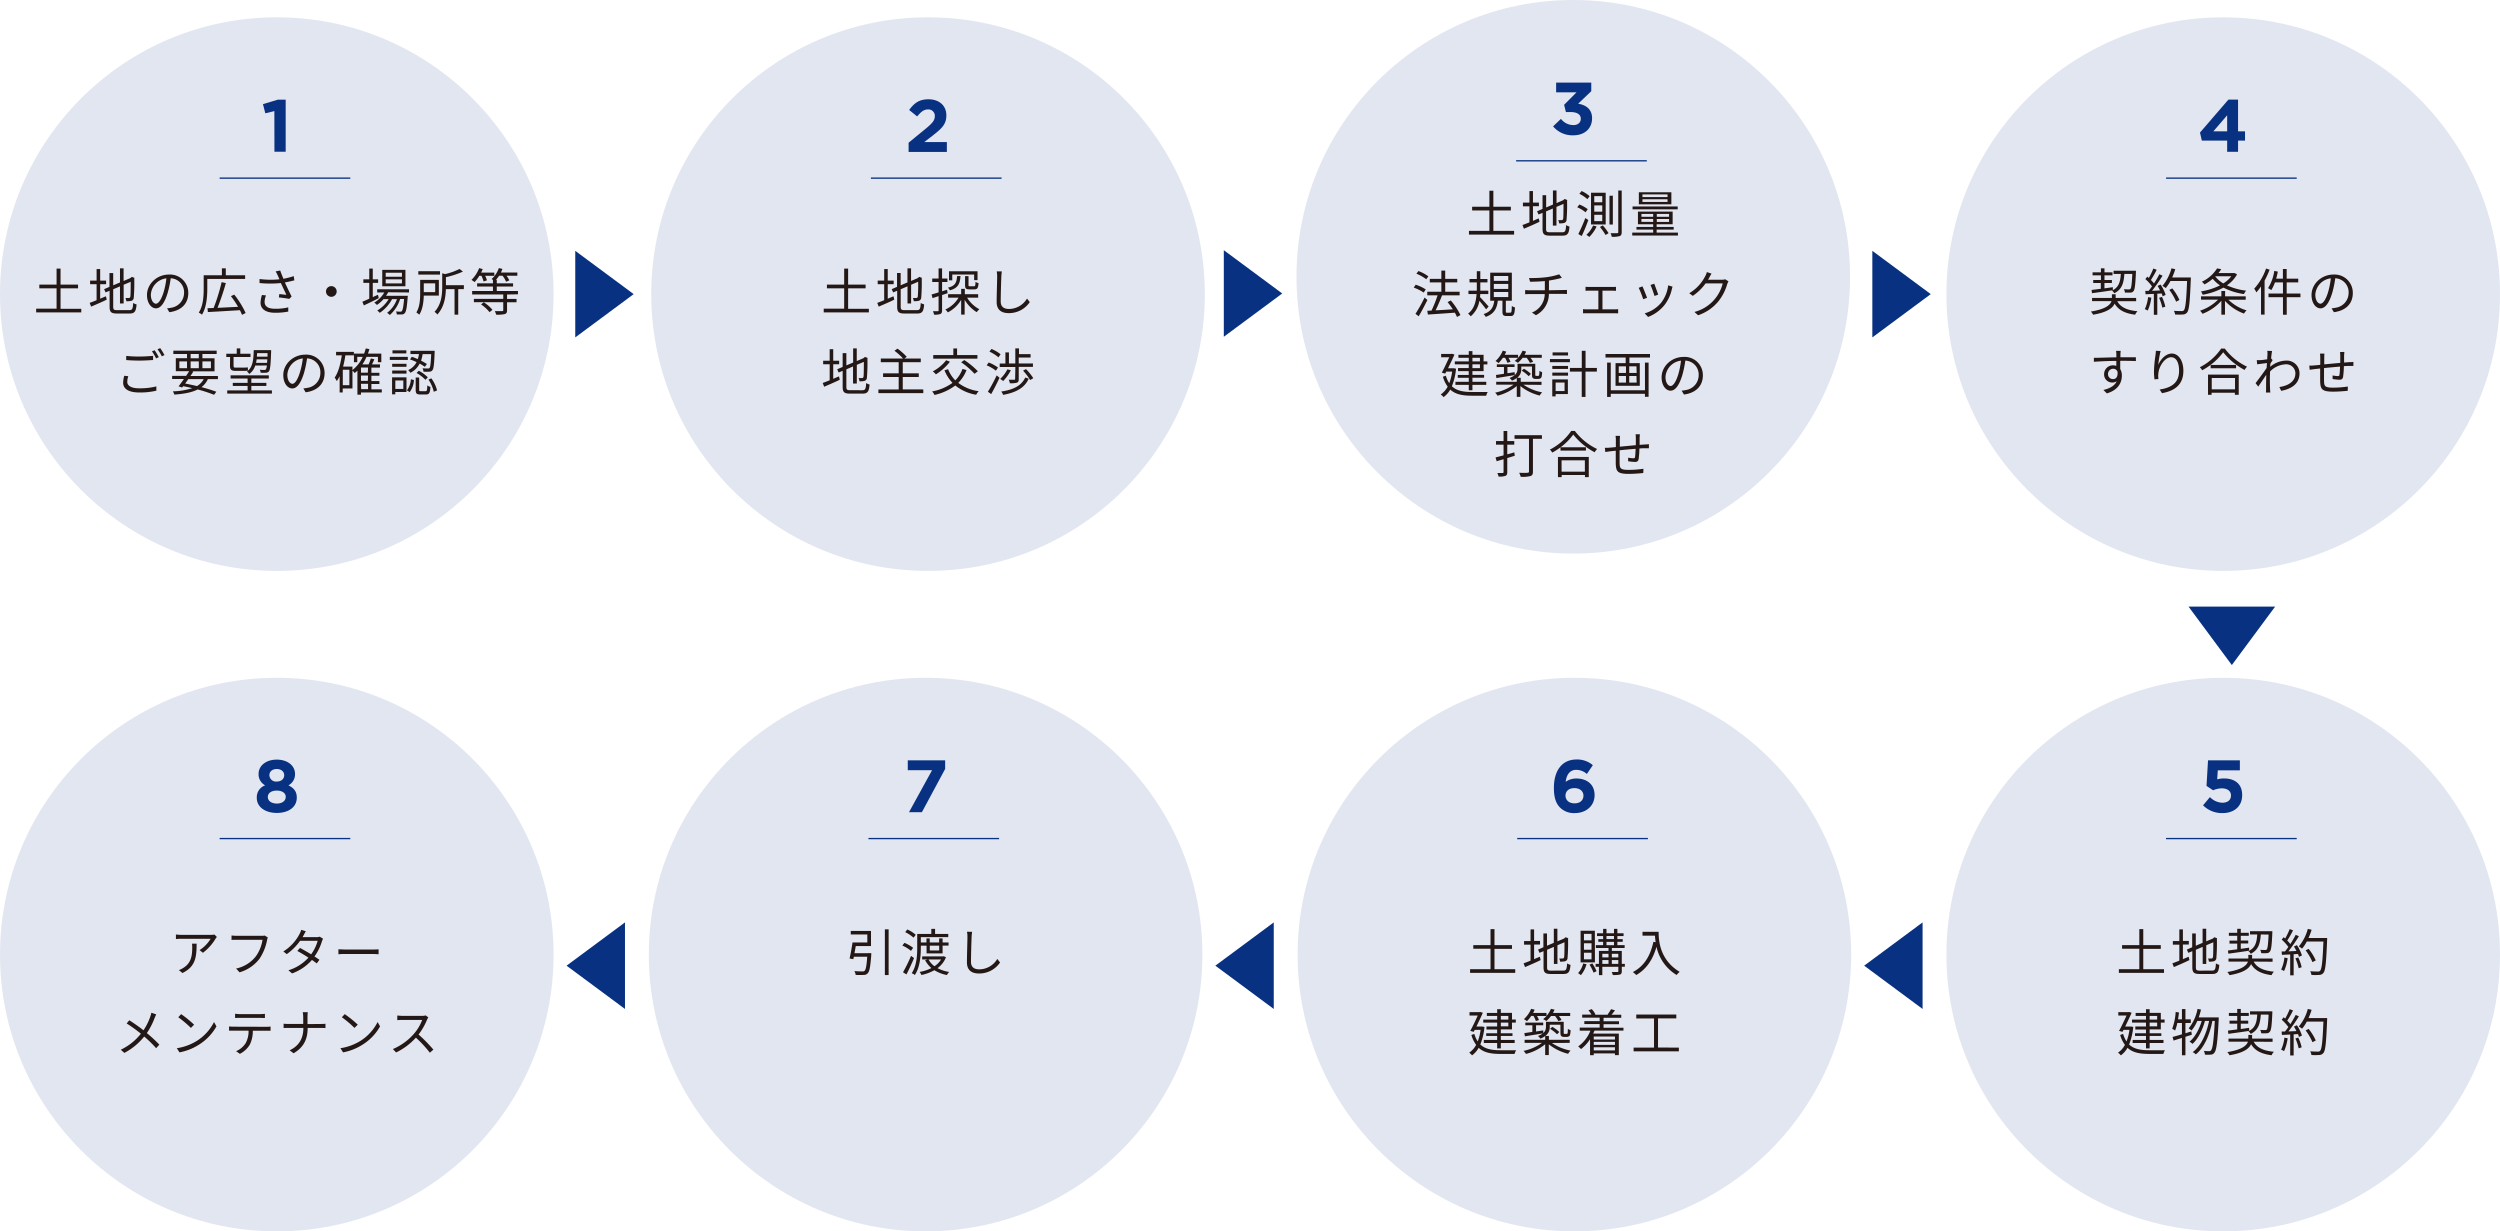 <svg xmlns="http://www.w3.org/2000/svg" width="936.36" height="461.2" viewBox="0 0 936.36 461.2">
  <defs>
    <style>
      .cls-1, .cls-3 {
        fill: #093181;
      }

      .cls-1 {
        opacity: 0.12;
      }

      .cls-2 {
        fill: #231815;
      }

      .cls-4 {
        fill: none;
        stroke: #093181;
        stroke-miterlimit: 10;
        stroke-width: 0.5px;
      }
    </style>
  </defs>
  <g id="レイヤー_2" data-name="レイヤー 2">
    <g id="レイヤー_1-2" data-name="レイヤー 1">
      <g>
        <circle class="cls-1" cx="103.67" cy="110.16" r="103.67"/>
        <g>
          <path class="cls-2" d="M30.44,115.65V117H13.54v-1.38h7.65V108H14.73V106.6h6.46v-6h1.49v6h6.55V108H22.68v7.66Z"/>
          <path class="cls-2" d="M37.52,111.88c.7-.3,1.42-.62,2.16-.91l.29,1.26c-2,1-4.16,1.88-5.84,2.62l-.55-1.41c.71-.24,1.62-.61,2.6-1v-6H33.75v-1.34h2.43v-4.32h1.34v4.32h2.22v1.34H37.52Zm10.94,4.28c1.1,0,1.29-.51,1.42-2.7a3.46,3.46,0,0,0,1.28.55c-.23,2.59-.67,3.42-2.66,3.42H43.84c-2.15,0-2.79-.51-2.79-2.54v-6l-1.5.63L39,108.31l2-.87v-5.17H42.4v4.6l2.54-1.08v-5.28h1.35v4.73l2.51-1.07.3-.26.27-.21,1,.38-.08.26a68.05,68.05,0,0,1-.19,7.11,1.27,1.27,0,0,1-1,1.25,8.21,8.21,0,0,1-1.78.13,4.24,4.24,0,0,0-.34-1.21c.45,0,1.06,0,1.27,0s.47-.08.57-.5.13-2.56.13-5.58l-2.64,1.12v7H44.94v-6.4l-2.54,1.08v6.58c0,1,.24,1.25,1.48,1.25Z"/>
          <path class="cls-2" d="M62.56,115.48a12.69,12.69,0,0,0,1.61-.23,5.64,5.64,0,0,0,4.77-5.57,5.21,5.21,0,0,0-5-5.45,37.43,37.43,0,0,1-1.12,5.41c-1.16,3.86-2.66,5.85-4.4,5.85s-3.37-1.93-3.37-5c0-4.08,3.65-7.66,8.25-7.66a6.84,6.84,0,0,1,7.22,6.92c0,4-2.61,6.59-7.09,7.18Zm-1.24-6.16a30,30,0,0,0,1-5.07,6.56,6.56,0,0,0-5.82,6.08c0,2.37,1.11,3.42,1.92,3.42S60.35,112.49,61.32,109.32Z"/>
          <path class="cls-2" d="M77.64,104.48v3.66c0,2.85-.28,7-2,9.73a4.44,4.44,0,0,0-1.2-.78c1.7-2.6,1.85-6.31,1.85-9v-5h6.82v-2.59h1.46v2.59h7.24v1.37Zm13,13.45a17.45,17.45,0,0,0-.78-1.75c-4.37.28-8.91.53-12,.7l-.15-1.44,2.3-.08a70.25,70.25,0,0,0,3-9.69l1.58.36a93.15,93.15,0,0,1-3.12,9.27l7.7-.38a35,35,0,0,0-2.68-4l1.25-.57A33.19,33.19,0,0,1,92,117.24Z"/>
          <path class="cls-2" d="M110.25,105c-1.16.3-2.4.59-3.56.78.69,1.5,1.71,3.68,2.53,5.26l-.87.91c-.82-.17-2.68-.43-3.9-.55l.15-1.23c.73,0,2,.21,2.66.26-.53-1.16-1.48-3.11-2.05-4.42a40.16,40.16,0,0,1-8,0l0-1.51a31.91,31.91,0,0,0,7.46.11l-.62-1.39a17.29,17.29,0,0,0-.8-1.57l1.69-.33c.46,1.26.8,2.09,1.21,3.1a28.22,28.22,0,0,0,3.86-1Zm-10.62,5.64A7.36,7.36,0,0,0,99.1,113c0,1.65,1.12,2.64,3.93,2.64a19.57,19.57,0,0,0,4.94-.52l0,1.58a24.31,24.31,0,0,1-4.94.44c-3.5,0-5.44-1.41-5.44-3.76a10.66,10.66,0,0,1,.52-2.89Z"/>
          <path class="cls-2" d="M124.1,107.17a2,2,0,1,1-2,2A2,2,0,0,1,124.1,107.17Z"/>
          <path class="cls-2" d="M141.86,111.66c-1.92,1-4,2-5.58,2.73l-.55-1.38c.72-.31,1.61-.69,2.58-1.13v-5.94h-2.22v-1.33h2.22v-4h1.31v4h2v1.33h-2v5.34l1.94-.88Zm3.54-2.19a12.82,12.82,0,0,1-.82,1.33h8.17a5.16,5.16,0,0,1-.06.57c-.28,3.92-.59,5.4-1.12,5.95a1.53,1.53,0,0,1-1.06.47c-.42,0-1.12,0-1.89,0a2.42,2.42,0,0,0-.32-1.14c.71.06,1.33.08,1.62.08s.43,0,.57-.21c.32-.34.61-1.54.85-4.52h-1.48a13.22,13.22,0,0,1-3.88,6,4.06,4.06,0,0,0-1-.82,11.2,11.2,0,0,0,3.7-5.13h-1.84a14.32,14.32,0,0,1-4.62,5.13,3.54,3.54,0,0,0-.93-.87,12.63,12.63,0,0,0,4.28-4.26h-1.92a13.4,13.4,0,0,1-2.47,2.17,5.92,5.92,0,0,0-1-.88,10.7,10.7,0,0,0,3.76-3.8h-2.66v-1.19H153.2v1.19Zm6.45-2.26h-8.68v-6.13h8.68Zm-1.31-5.07h-6.08v1.5h6.08Zm0,2.49h-6.08v1.52h6.08Z"/>
          <path class="cls-2" d="M158.72,110.71c-.06,2.3-.38,5.18-1.7,7.16a6.69,6.69,0,0,0-1.08-.86c1.29-2.05,1.43-4.94,1.43-7.08v-5.11h7v5.89Zm6.09-7.87h-8.13v-1.27h8.13Zm-6.09,3.27v3.31H163v-3.31Zm15,2.18h-2.09v9.56h-1.38v-9.56H167c-.08,3-.65,6.79-3.21,9.52a3.55,3.55,0,0,0-1.05-1c2.63-2.79,2.89-6.57,2.89-9.44v-5l1.12.28a24,24,0,0,0,5.38-1.92l1.25,1a33.65,33.65,0,0,1-6.36,2.09v3h6.74Z"/>
          <path class="cls-2" d="M179.52,103.3a12.17,12.17,0,0,1-1.78,2.35,10.32,10.32,0,0,0-1.16-.81,12.33,12.33,0,0,0,2.88-4.41l1.33.34a11.22,11.22,0,0,1-.59,1.33h4.94v1.2h-3.43a7.74,7.74,0,0,1,.66,1.69l-1.23.45a13.47,13.47,0,0,0-.82-2.14Zm10.39,7v1.67h3.56v1.24h-3.56v3c0,.83-.19,1.19-.83,1.42a12.26,12.26,0,0,1-3.25.23,5.38,5.38,0,0,0-.51-1.33c1.29,0,2.41,0,2.75,0s.42-.08.42-.34v-3h-11v-1.24h11v-1.67H176.84V109h7.79v-1.69H178.7v-1.2h5.93v-1.27c-.19-.14-.4-.25-.51-.33a9.73,9.73,0,0,0,2.72-4.1l1.34.3a11,11,0,0,1-.57,1.37h6.16v1.2h-4.05a9.75,9.75,0,0,1,1.05,1.73l-1.22.53a8.66,8.66,0,0,0-1.33-2.26h-1.29a10.76,10.76,0,0,1-1.18,1.52h.31v1.31h6.11v1.2h-6.11V109H194v1.23Zm-8.72,2.93a13.31,13.31,0,0,1,3.25,2.81l-1.08.89a14.09,14.09,0,0,0-3.19-2.91Z"/>
          <path class="cls-2" d="M48.05,140.9a7.09,7.09,0,0,0-.38,2.12c0,1.43,1.44,2.42,4.45,2.42a24.8,24.8,0,0,0,6.44-.72l0,1.61a26.51,26.51,0,0,1-6.43.67c-3.81,0-6-1.28-6-3.63a10.46,10.46,0,0,1,.4-2.62Zm-.78-7.6a42.43,42.43,0,0,0,5,.24c1.8,0,3.72-.13,5.07-.26v1.56c-1.27.09-3.32.22-5.07.22s-3.48-.07-5-.2Zm12.2.47-1,.48a18.86,18.86,0,0,0-1.56-2.66l1-.42A25.55,25.55,0,0,1,59.47,133.77Zm2.14-.78-1,.46A17.36,17.36,0,0,0,59,130.83l1-.44A26.2,26.2,0,0,1,61.61,133Z"/>
          <path class="cls-2" d="M77.86,142a7.9,7.9,0,0,1-2.39,3c2.16.57,4.1,1.18,5.56,1.73l-.85,1.14a51.48,51.48,0,0,0-6.14-2c-2.13,1.09-5,1.66-8.76,1.92a3.94,3.94,0,0,0-.55-1.21,26.59,26.59,0,0,0,7.3-1.2c-1.1-.27-2.26-.51-3.42-.74l-.4.51-1.33-.46c.59-.74,1.29-1.72,2-2.73H64.47v-1.18h5.24c.4-.61.8-1.2,1.14-1.75h-5v-4.88h4.2V132.6H64.92v-1.26H81.15v1.26H75.81v1.59h4.54v4.88H71.88l.51.14c-.32.51-.68,1.06-1.06,1.61H81.62V142Zm-10.68-4.09h2.87v-2.56H67.18ZM70.53,142c-.4.57-.8,1.14-1.18,1.65,1.5.29,3,.61,4.43.95A6.76,6.76,0,0,0,76.3,142Zm.87-7.81h3.06V132.6H71.4Zm3.06,3.72v-2.56H71.4v2.56Zm1.35-2.56v2.56H79v-2.56Z"/>
          <path class="cls-2" d="M86.18,133.72H84.76V132.5h3.91v-2H90v2h3.82v1.22H87.48v3.19c0,.57.13.78.64.78h3.23a8.26,8.26,0,0,0,1.45-.12c0,.36.09.91.13,1.22a7.12,7.12,0,0,1-1.56.11H88.14c-1.56,0-2-.53-2-2Zm15.66,12.5v1.19H85.1v-1.19h7.64v-1.66H87.19V143.4h5.55v-1.63H86.37v-1.2h14.31v1.2H94.14v1.63h5.63v1.16H94.14v1.66Zm-6.25-9.31a6.1,6.1,0,0,1-2.24,3.17,3.11,3.11,0,0,0-.84-.93c2.15-1.54,2.43-4.29,2.53-8h6.51s0,.4,0,.59c-.17,5-.36,6.76-.83,7.35a1.38,1.38,0,0,1-1.1.51,16,16,0,0,1-2,0,3,3,0,0,0-.32-1.12,16.14,16.14,0,0,0,1.71.08.55.55,0,0,0,.57-.23,3.12,3.12,0,0,0,.36-1.44Zm4.44-1c0-.38.06-.83.1-1.33h-4a13.14,13.14,0,0,1-.23,1.33Zm-3.74-3.65c0,.46-.06.9-.09,1.33h4l0-1.33Z"/>
          <path class="cls-2" d="M113.62,145.48a12.69,12.69,0,0,0,1.61-.23,5.64,5.64,0,0,0,4.77-5.57,5.21,5.21,0,0,0-5-5.45,40.33,40.33,0,0,1-1.12,5.41c-1.16,3.86-2.66,5.85-4.41,5.85s-3.37-1.93-3.37-5c0-4.08,3.65-7.66,8.25-7.66a6.83,6.83,0,0,1,7.22,6.92c0,3.95-2.6,6.59-7.09,7.18Zm-1.24-6.16a30,30,0,0,0,1.05-5.07,6.55,6.55,0,0,0-5.81,6.08c0,2.37,1.1,3.42,1.91,3.42S111.42,142.49,112.38,139.32Z"/>
          <path class="cls-2" d="M143,147H135.2v.82h-1.33v-9c-.32.32-.66.6-1,.89a7.78,7.78,0,0,0-.86-.89v6.68h-3.65V147h-1.15V140.9a13.06,13.06,0,0,1-1.07,1.84,8.94,8.94,0,0,0-.79-1.31c1.38-2,2.18-5.05,2.67-8.34h-2.14V131.8h6.66v1.29h-3.19a35.79,35.79,0,0,1-.85,4.22H132v1.29a13.1,13.1,0,0,0,3.86-4.94h-2.05v2h-1.24v-3.23h3.8a15.55,15.55,0,0,0,.63-1.93l1.35.26c-.17.57-.34,1.14-.53,1.67h5v3.23h-1.27v-2h-4.28a17,17,0,0,1-1.54,2.83h2.32a23,23,0,0,0,.86-2.24l1.32.32c-.3.65-.62,1.33-.91,1.92h3v1.2H139.1v1.93h3v1.11h-3v2h3v1.1h-3v2H143Zm-12.15-8.51h-2.46v5.78h2.46Zm7-.83H135.2v1.93h2.57Zm0,3H135.2v2h2.57Zm-2.57,5.09h2.57v-2H135.2Z"/>
          <path class="cls-2" d="M152.76,134.82H146v-1.16h6.73Zm-.51,12h-4.2v.87h-1.2v-6.36h5.4Zm0-9.43h-5.36v-1.12h5.36Zm-5.36,1.39h5.36v1.14h-5.36Zm5.3-6.42H147v-1.14h5.2Zm-4.12,10.13v3.19h3v-3.19Zm4.33,3.72a7.67,7.67,0,0,0,1.5-4.16l1.14.28a8.08,8.08,0,0,1-1.61,4.54Zm6.72-8.82a19.09,19.09,0,0,0-1.95-1.21,7.53,7.53,0,0,1-3.46,3.44,4.33,4.33,0,0,0-.84-1,6.47,6.47,0,0,0,3.16-3,24.63,24.63,0,0,0-2.47-1l.7-1c.7.23,1.46.56,2.22.88a12.21,12.21,0,0,0,.44-1.88h-3.19v-1.22h9.06s0,.42,0,.59c-.17,4.47-.36,6.12-.83,6.67a1.36,1.36,0,0,1-1.12.55,16.9,16.9,0,0,1-2.23,0,3,3,0,0,0-.36-1.27c.86.07,1.65.07,2,.07s.49,0,.61-.19c.32-.34.49-1.67.64-5.18h-3.21a14.82,14.82,0,0,1-.59,2.45,20.72,20.72,0,0,1,2.19,1.25Zm.27,9.12c.49,0,.59-.26.65-2.16a3.61,3.61,0,0,0,1.17.55c-.13,2.28-.47,2.85-1.67,2.85h-2.11c-1.4,0-1.74-.38-1.74-1.79v-4.56H157v4.56c0,.48.07.55.62.55Zm-2.54-7.65a13.44,13.44,0,0,1,3.38,2.47l-.88.93a14.86,14.86,0,0,0-3.32-2.57Zm4.71,2.85a12.93,12.93,0,0,1,2.14,4.52l-1.23.51a14,14,0,0,0-2-4.58Z"/>
        </g>
        <g>
          <path class="cls-3" d="M102.76,41.61l-3.39.83L98.49,39l5.57-1.67H107V56.84h-4.21Z"/>
          <line class="cls-4" x1="82.26" y1="66.72" x2="131.2" y2="66.72"/>
        </g>
      </g>
      <g>
        <circle class="cls-1" cx="103.67" cy="357.53" r="103.67"/>
        <g>
          <path class="cls-2" d="M81.22,350.93c-.13.19-.38.48-.51.69A18.26,18.26,0,0,1,76,356.86l-1.25-1a12.92,12.92,0,0,0,4.14-4.25H68.06a20.35,20.35,0,0,0-2.17.11V350a19.11,19.11,0,0,0,2.17.15H79a8.94,8.94,0,0,0,1.33-.11Zm-7.58,2.51c0,5.15-.45,8.62-5.3,11L67,363.34a7.59,7.59,0,0,0,1.69-.84C71.59,360.7,72,358,72,354.81a10.8,10.8,0,0,0-.08-1.37Z"/>
          <path class="cls-2" d="M100.32,351.14a3.94,3.94,0,0,0-.29.95,18.91,18.91,0,0,1-2.83,7,14.54,14.54,0,0,1-7.48,5.09l-1.29-1.42a12.66,12.66,0,0,0,7.4-4.58A14.13,14.13,0,0,0,98.32,352h-9.7c-.76,0-1.41,0-1.9.05v-1.67a18.24,18.24,0,0,0,1.9.12h9.53a3.71,3.71,0,0,0,1-.1Z"/>
          <path class="cls-2" d="M121,351.6a7.8,7.8,0,0,0-.43,1,19.47,19.47,0,0,1-2.78,5.64c.72.46,1.37.9,1.85,1.24l-1,1.37c-.46-.36-1.08-.82-1.8-1.31a18.12,18.12,0,0,1-7.45,5.05l-1.37-1.18a16.56,16.56,0,0,0,7.5-4.73c-1.5-1-3.09-1.92-4.16-2.51l1-1.12c1.1.57,2.7,1.49,4.18,2.38a15.89,15.89,0,0,0,2.45-5.07H112.4a20.38,20.38,0,0,1-5,5l-1.27-1a16.9,16.9,0,0,0,6.09-6.59,7.75,7.75,0,0,0,.61-1.52l1.71.55c-.3.5-.64,1.14-.83,1.5s-.25.46-.4.71h5.18a3.45,3.45,0,0,0,1.26-.19Z"/>
          <path class="cls-2" d="M126.75,355.55c.57,0,1.58.09,2.64.09H139.8c.95,0,1.63-.05,2-.09v1.86c-.38,0-1.18-.1-2-.1H129.39c-1,0-2,0-2.64.1Z"/>
          <path class="cls-2" d="M58.52,379.94c-.19.37-.48,1-.63,1.39A26.05,26.05,0,0,1,55,386.94a50.65,50.65,0,0,1,4.68,4.33l-1.2,1.33A41.2,41.2,0,0,0,54,388.23a23.39,23.39,0,0,1-7.42,6.13l-1.35-1.19a21.18,21.18,0,0,0,7.54-6,51.92,51.92,0,0,0-5.34-3.84l1-1.19c1.61,1,3.82,2.58,5.32,3.74a21.91,21.91,0,0,0,2.56-5.17,9.32,9.32,0,0,0,.38-1.4Z"/>
          <path class="cls-2" d="M73.81,389.8a17.82,17.82,0,0,0,6.35-7l.91,1.62a18.9,18.9,0,0,1-6.38,6.74,20.47,20.47,0,0,1-7.47,3l-1-1.56A19.67,19.67,0,0,0,73.81,389.8Zm-1.12-6L71.5,385a39.73,39.73,0,0,0-4.73-4l1.08-1.16A41.21,41.21,0,0,1,72.69,383.78Z"/>
          <path class="cls-2" d="M99.86,384.58a9.6,9.6,0,0,0,1.48-.1v1.58c-.41,0-1,0-1.48,0H94.69a11.44,11.44,0,0,1-1.12,5.19,9.09,9.09,0,0,1-3.74,3.46l-1.4-1A7.87,7.87,0,0,0,92,390.73a9.27,9.27,0,0,0,1.1-4.71H87.44c-.59,0-1.14,0-1.65,0v-1.58a14.07,14.07,0,0,0,1.65.1Zm-10.09-3.34c-.62,0-1.25,0-1.72.05v-1.57c.53,0,1.1.11,1.71.11h7.69a15.29,15.29,0,0,0,1.77-.11v1.57c-.55,0-1.22-.05-1.77-.05Z"/>
          <path class="cls-2" d="M120.25,383.52a15.91,15.91,0,0,0,1.65-.08v1.61c-.3,0-1.08-.05-1.67-.05h-5c0,4.18-1.43,7.25-5.27,9.5l-1.48-1.11c3.57-1.69,5.13-4.48,5.15-8.39H108c-.72,0-1.4,0-1.78.05v-1.63a17.48,17.48,0,0,0,1.75.1h5.6V381a11.09,11.09,0,0,0-.17-1.88h1.88a17,17,0,0,0-.11,1.9v2.55Z"/>
          <path class="cls-2" d="M135.09,389.8a17.79,17.79,0,0,0,6.34-7l.92,1.62a18.93,18.93,0,0,1-6.39,6.74,20.41,20.41,0,0,1-7.46,3l-1-1.56A19.73,19.73,0,0,0,135.09,389.8Zm-1.12-6-1.2,1.2a39,39,0,0,0-4.73-4l1.08-1.16A41.33,41.33,0,0,1,134,383.78Z"/>
          <path class="cls-2" d="M160.43,381.06a5.73,5.73,0,0,0-.47.84,24.24,24.24,0,0,1-3.19,5.57,55.77,55.77,0,0,1,5.55,5.66L161,394.29a43.17,43.17,0,0,0-5.23-5.64,24.08,24.08,0,0,1-7.41,5.54l-1.21-1.27a21.8,21.8,0,0,0,7.82-5.64,17.06,17.06,0,0,0,3.16-5.28h-7.41c-.67,0-1.71.07-1.92.09v-1.73c.27,0,1.35.13,1.92.13H158a4.94,4.94,0,0,0,1.43-.17Z"/>
        </g>
        <g>
          <path class="cls-3" d="M96.18,298.88v-.06a4.71,4.71,0,0,1,3.14-4.68,4.63,4.63,0,0,1-2.47-4.25v-.05c0-3,2.72-5.33,6.82-5.33s6.83,2.33,6.83,5.33v.05a4.63,4.63,0,0,1-2.47,4.25c2,1,3.13,2.27,3.13,4.57v.06c0,3.61-3.19,5.71-7.49,5.71S96.18,302.27,96.18,298.88Zm10.85-.33v-.06c0-1.5-1.42-2.38-3.36-2.38s-3.35.88-3.35,2.38v.06c0,1.33,1.24,2.41,3.35,2.41S107,299.91,107,298.55Zm-.58-8.19v-.05c0-1.19-1-2.28-2.78-2.28s-2.77,1.06-2.77,2.25v.06a2.47,2.47,0,0,0,2.77,2.38C105.36,292.72,106.45,291.72,106.45,290.36Z"/>
          <line class="cls-4" x1="82.26" y1="314.08" x2="131.2" y2="314.08"/>
        </g>
      </g>
      <g>
        <circle class="cls-1" cx="346.68" cy="357.53" r="103.67"/>
        <g>
          <path class="cls-2" d="M326.33,357s0,.46,0,.65c-.34,4.48-.66,6.25-1.35,6.89a1.83,1.83,0,0,1-1.5.61,26.24,26.24,0,0,1-3,0,3.19,3.19,0,0,0-.5-1.44c1.26.11,2.51.13,3,.13a1.09,1.09,0,0,0,.83-.21c.46-.4.78-1.86,1-5.28h-5c-.07.32-.15.63-.21.91L318.2,359c.38-1.58.83-4.09,1.1-6h5.55v-3h-6.2v-1.33h7.58v5.66h-5.71c-.16.9-.31,1.83-.48,2.68Zm6.5-8.93v17.14h-1.41V348.08Z"/>
          <path class="cls-2" d="M341.21,356.14a13.76,13.76,0,0,0-3.25-2l.8-1A13.85,13.85,0,0,1,342,355Zm1.14,2.69c-.82,2-1.92,4.36-2.85,6.14l-1.28-.83a54.07,54.07,0,0,0,3-6.12Zm-.19-7.63a13.19,13.19,0,0,0-3.12-2.07l.78-1a12,12,0,0,1,3.17,2Zm2.73,3.68c0,3-.28,7.37-2.24,10.3a4.72,4.72,0,0,0-1.18-.68c1.9-2.8,2.07-6.77,2.07-9.62v-5.09h5.28v-1.9h1.41v1.9h4.94V351H344.89v2H347v-1.52h1.23V353h3.52v-1.52h1.29V353h2.24v1.16h-2.24v2.93h-6V354.2h-2.13Zm9.42,3.65a9.31,9.31,0,0,1-3.17,4.09,14.21,14.21,0,0,0,4.37,1.42,4.88,4.88,0,0,0-.85,1.16,13.88,13.88,0,0,1-4.7-1.81,17.23,17.23,0,0,1-4.84,1.79,4.63,4.63,0,0,0-.69-1.14,16,16,0,0,0,4.43-1.46,9.64,9.64,0,0,1-2.35-2.95l.89-.26h-2v-1.16h7.82l.25-.06Zm-6.53.84a7.39,7.39,0,0,0,2.22,2.52,7.81,7.81,0,0,0,2.47-2.52Zm.47-5.17V356h3.52v-1.8Z"/>
          <path class="cls-2" d="M364.1,349c-.09.61-.15,1.27-.19,1.88-.08,2.13-.23,6.58-.23,9.39,0,2.07,1.33,2.79,3.08,2.79a7.86,7.86,0,0,0,6.76-3.89l1.05,1.31a9.41,9.41,0,0,1-7.85,4.14c-2.7,0-4.56-1.14-4.56-4.2,0-2.79.19-7.54.19-9.54a9.26,9.26,0,0,0-.17-1.9Z"/>
        </g>
        <g>
          <path class="cls-3" d="M349.1,288.48H340v-3.69h14V288l-8.71,16.2h-4.83Z"/>
          <line class="cls-4" x1="325.27" y1="314.08" x2="374.21" y2="314.08"/>
        </g>
      </g>
      <g>
        <circle class="cls-1" cx="589.68" cy="357.53" r="103.67"/>
        <g>
          <path class="cls-2" d="M567.52,363v1.39H550.61V363h7.66v-7.65h-6.46V354h6.46v-6h1.48v6h6.55v1.39h-6.55V363Z"/>
          <path class="cls-2" d="M574.59,359.25c.7-.3,1.42-.62,2.16-.91l.29,1.25c-2,1-4.16,1.89-5.84,2.63l-.55-1.41c.71-.25,1.62-.61,2.61-1v-6h-2.43v-1.35h2.43V348.1h1.33v4.31h2.22v1.35h-2.22Zm10.94,4.28c1.1,0,1.29-.52,1.42-2.7a3.71,3.71,0,0,0,1.28.55c-.23,2.58-.67,3.42-2.66,3.42h-4.66c-2.14,0-2.79-.51-2.79-2.55v-6l-1.5.63-.55-1.22,2-.87v-5.17h1.35v4.6l2.55-1.09v-5.28h1.34v4.73l2.51-1.06.31-.27.26-.21,1,.38-.08.27a68.31,68.31,0,0,1-.19,7.11,1.28,1.28,0,0,1-1,1.25,8.35,8.35,0,0,1-1.79.13A4.15,4.15,0,0,0,584,359c.45,0,1.06,0,1.27,0s.48-.08.57-.5.13-2.56.13-5.58l-2.64,1.12v7H582v-6.4l-2.55,1.08v6.57c0,1,.25,1.26,1.48,1.26Z"/>
          <path class="cls-2" d="M594.23,361.15a11.22,11.22,0,0,1-2.11,4.09,9,9,0,0,0-1.06-.76,8.39,8.39,0,0,0,1.9-3.61Zm3.14-.68H592V348.6h5.34Zm-1.27-10.7h-2.84v2.42h2.84Zm0,3.52h-2.84v2.43h2.84Zm0,3.55h-2.84v2.47h2.84Zm.3,4a17,17,0,0,1,1.58,2.92l-1.13.54a16.15,16.15,0,0,0-1.51-3Zm12.18,1.25h-1.15v1.65c0,.69-.15,1.05-.62,1.26a9.85,9.85,0,0,1-2.76.19,4.28,4.28,0,0,0-.39-1.14c1,0,1.9,0,2.16,0s.32-.08.32-.33V362.1h-6v3.14h-1.27V362.1h-1.24V361h1.24v-4.83h3.59v-1.1h-4.75V354h2.73v-1.26h-1.8v-1h1.8v-1.14h-2.29v-1.06h2.29v-1.64h1.26v1.64h2.81v-1.64h1.27v1.64h2.32v1.06h-2.32v1.14h2v1h-2V354h2.72v1.06h-4.79v1.1h3.72V361h1.15Zm-8.44-4.84v1.35h2.32v-1.35Zm0,3.76h2.32v-1.43h-2.32Zm1.56-9.29h2.81v-1.14H601.7Zm0,2.3h2.81v-1.26H601.7Zm2,3.23v1.35h2.43v-1.35Zm2.43,3.76v-1.43h-2.43V361Z"/>
          <path class="cls-2" d="M621.23,349c0,3.36.44,10.53,7.88,15a7.1,7.1,0,0,0-1.14,1.18,16.42,16.42,0,0,1-7.54-10.58c-1.4,4.92-3.8,8.38-7.58,10.6a9.39,9.39,0,0,0-1.27-1.12c4.2-2.19,6.53-6,7.69-11.32l.84.13c-.13-.87-.21-1.71-.25-2.43h-4.67V349Z"/>
          <path class="cls-2" d="M556,384.64a23.23,23.23,0,0,1-1.56,6.57c1.84,1.75,4.42,2.15,7.58,2.15.78,0,4.86,0,5.85,0a4.83,4.83,0,0,0-.59,1.38H562c-3.46,0-6.17-.45-8.17-2.29a8.73,8.73,0,0,1-2.49,2.83,4.76,4.76,0,0,0-1.06-1,8.3,8.3,0,0,0,2.6-2.93,11.7,11.7,0,0,1-1.78-3.7l1.1-.42a10.34,10.34,0,0,0,1.27,2.83,18.38,18.38,0,0,0,1.08-4.33h-2.2l-.38.74-1.29-.36c1-1.79,2.05-4.08,2.81-5.76H550.4v-1.25h3.76l.23-.08,1,.29c-.61,1.44-1.54,3.36-2.41,5.17h1.95l.27,0Zm4.76-1.64h-5.22v-1.12h5.22v-1.37h-3.87v-1.12h3.87V378h1.37v1.37h4.18v2.49h1.43V383H566.3v2.55h-4.18V387h4.37V388h-4.37v1.5h5.19v1.16h-5.19v2h-1.37v-2h-5v-1.16h5V388h-4.1V387h4.1v-1.4h-4v-1.14h4Zm1.37-1.12h2.81v-1.37h-2.81Zm2.81,1.12h-2.81v1.41h2.81Z"/>
          <path class="cls-2" d="M581.24,390.64a18.79,18.79,0,0,0,7,2.85,6,6,0,0,0-.91,1.2,18.68,18.68,0,0,1-7.24-3.56v4.05h-1.35v-4.07a18.21,18.21,0,0,1-7.21,3.63,4.72,4.72,0,0,0-.9-1.14,18.24,18.24,0,0,0,6.92-3h-6.52v-1.16h7.71v-1.42a6.41,6.41,0,0,1-1.8,1,4.94,4.94,0,0,0-.91-1c2.53-.93,3-2.2,3-3.42v-1.88h6.65v3.84c0,.34,0,.55.1.63a.53.53,0,0,0,.3.05h.49a.79.79,0,0,0,.38-.05c.1,0,.17-.17.21-.4s.06-.76.08-1.46a2.47,2.47,0,0,0,1,.49,7.65,7.65,0,0,1-.19,1.79,1,1,0,0,1-.53.6,1.66,1.66,0,0,1-.86.17h-.87a1.6,1.6,0,0,1-1-.32c-.26-.24-.34-.55-.34-1.56V383.8h-4v.93A4,4,0,0,1,578.8,388h1.33v1.44h7.79v1.16Zm-7.72-10.15a12.58,12.58,0,0,1-1.61,2,8.78,8.78,0,0,0-1.14-.78,10.47,10.47,0,0,0,2.71-3.87l1.32.34q-.27.6-.57,1.2h5v1.14a9.05,9.05,0,0,0,1.67-2.68l1.35.32c-.17.42-.38.82-.59,1.22h6.44v1.15h-4.23a8.72,8.72,0,0,1,1,1.51l-1.2.41a10.73,10.73,0,0,0-1.24-1.92h-1.5a12.31,12.31,0,0,1-1.74,1.89,11.13,11.13,0,0,0-1.22-.71,8.8,8.8,0,0,0,1.27-1.18h-3.57a8.42,8.42,0,0,1,.74,1.54l-1.16.35a11.22,11.22,0,0,0-.87-1.89Zm-2.58,6.45,3-.44V384H571.3v-1H578v1h-2.68v2.34l2.7-.42,0,1.1c-2.46.42-5,.82-6.87,1.14Zm10.45-2.34a12.54,12.54,0,0,1,2.64,1.94l-.84.85a13.7,13.7,0,0,0-2.6-2.05Z"/>
          <path class="cls-2" d="M597.22,386c-.16.38-.33.76-.5,1.14h9.6v8.05h-1.45v-.64h-7.94v.68h-1.39v-6a14.56,14.56,0,0,1-3.38,3.7,8,8,0,0,0-1.06-1,13.18,13.18,0,0,0,4.58-5.89h-4v-1.16h7.46v-1.31h-5.74v-1.1h5.74v-1.32H592.6v-1.13h3.48a10.52,10.52,0,0,0-1.13-1.62l1.22-.44a7.09,7.09,0,0,1,1.39,2l-.23.1h5l-.21-.08a19.9,19.9,0,0,0,1.29-2l1.48.43c-.44.59-.89,1.18-1.31,1.66h3.65v1.13H600.6v1.32h5.79v1.1H600.6v1.31h7.46V386Zm-.29,2.22v1.14h7.94v-1.14Zm7.94,2h-7.94v1.14h7.94Zm0,3.21v-1.18h-7.94v1.18Z"/>
          <path class="cls-2" d="M628.81,392.37v1.4H611.86v-1.4h7.64V381.46h-6.65V380h15v1.44H621v10.91Z"/>
        </g>
        <g>
          <path class="cls-3" d="M584.3,302.46c-1.41-1.42-2.3-3.5-2.3-7.35v-.06c0-6,2.72-10.59,8.51-10.59a9,9,0,0,1,6.08,2.13l-2.25,3.3a6,6,0,0,0-4-1.55c-2.42,0-3.64,1.94-3.92,4.49a6.71,6.71,0,0,1,4-1.25c3.85,0,6.82,2.14,6.82,6.19v.06c0,4-3.19,6.71-7.41,6.71A7.36,7.36,0,0,1,584.3,302.46Zm8.77-4.44v0c0-1.64-1.28-2.83-3.39-2.83s-3.33,1.16-3.33,2.8V298c0,1.64,1.28,2.89,3.39,2.89S593.07,299.69,593.07,298Z"/>
          <line class="cls-4" x1="568.27" y1="314.08" x2="617.21" y2="314.08"/>
        </g>
      </g>
      <g>
        <circle class="cls-1" cx="832.69" cy="357.53" r="103.67"/>
        <g>
          <path class="cls-2" d="M810.52,363v1.39H793.61V363h7.66v-7.65h-6.46V354h6.46v-6h1.48v6h6.56v1.39h-6.56V363Z"/>
          <path class="cls-2" d="M817.59,359.25c.7-.3,1.43-.62,2.17-.91l.28,1.25c-2,1-4.16,1.89-5.83,2.63l-.55-1.41c.7-.25,1.61-.61,2.6-1v-6h-2.43v-1.35h2.43V348.1h1.33v4.31h2.22v1.35h-2.22Zm10.94,4.28c1.11,0,1.3-.52,1.43-2.7a3.58,3.58,0,0,0,1.27.55c-.23,2.58-.66,3.42-2.66,3.42h-4.65c-2.15,0-2.8-.51-2.8-2.55v-6l-1.5.63-.55-1.22,2-.87v-5.17h1.35v4.6l2.55-1.09v-5.28h1.35v4.73l2.51-1.06.3-.27.26-.21,1,.38-.07.27a68.31,68.31,0,0,1-.19,7.11,1.3,1.3,0,0,1-1,1.25,8.26,8.26,0,0,1-1.79.13A3.86,3.86,0,0,0,827,359c.46,0,1.07,0,1.28,0s.47-.08.57-.5.13-2.56.13-5.58l-2.64,1.12v7H825v-6.4l-2.55,1.08v6.57c0,1,.25,1.26,1.48,1.26Z"/>
          <path class="cls-2" d="M844.1,360.16c1.23,2.3,3.74,3.42,7.58,3.77a4.86,4.86,0,0,0-.88,1.31c-3.76-.5-6.23-1.69-7.67-4.16-.73,1.65-2.76,3.26-8.08,4.16a5.28,5.28,0,0,0-.81-1.18c5.54-.91,7.23-2.47,7.71-3.9h-7.28V359h7.43v-1.37h1.41V359h7.67v1.21ZM834.48,356l3.46-.44v-2.15h-2.89v-1.12h2.89V350.5h-3.13v-1.13h3.13v-1.5h1.33v1.5h3v1.13h-3v1.76h2.79v1.12h-2.79v2c1-.13,2.09-.29,3.13-.44l0,1.14c-2.81.44-5.71.84-7.8,1.12Zm12.29-6c-.24,3.48-.93,5.83-3.78,7.24a3.87,3.87,0,0,0-.83-1c2.52-1.21,3.09-3.23,3.28-6.25h-2.71v-1.21h8.36s0,.41,0,.59c-.21,4.74-.42,6.45-.91,7A1.38,1.38,0,0,1,849,357a17.7,17.7,0,0,1-2.08,0,3.08,3.08,0,0,0-.39-1.27c.81.08,1.55.08,1.86.08a.71.71,0,0,0,.61-.21c.32-.36.51-1.79.7-5.57Z"/>
          <path class="cls-2" d="M856.83,358.87a17.11,17.11,0,0,1-1.35,4.83,4.87,4.87,0,0,0-1.1-.53,13.85,13.85,0,0,0,1.23-4.53ZM860.3,354a15.27,15.27,0,0,1,1.88,3.86l-1.12.53a6.19,6.19,0,0,0-.36-1.08l-1.63.09v7.91h-1.29v-7.83l-3.1.15-.11-1.27c.38,0,.81,0,1.25,0a20.65,20.65,0,0,0,1.27-1.69,16.09,16.09,0,0,0-2.49-2.74l.73-.91a6.47,6.47,0,0,1,.56.5,25.9,25.9,0,0,0,1.7-3.54l1.25.48a34.21,34.21,0,0,1-2.17,3.82,11.75,11.75,0,0,1,1.16,1.31c.78-1.2,1.5-2.44,2-3.46l1.21.53a60.06,60.06,0,0,1-3.93,5.66l3-.13a19.13,19.13,0,0,0-.93-1.69Zm.5,4.62a16.44,16.44,0,0,1,1.27,3.65l-1.12.38a18.46,18.46,0,0,0-1.22-3.69ZM871.61,352c-.35,8.52-.61,11.46-1.39,12.39a2,2,0,0,1-1.58.76,21,21,0,0,1-2.92,0,3.18,3.18,0,0,0-.46-1.38c1.27.11,2.43.11,2.91.11a.9.9,0,0,0,.81-.29c.63-.64.95-3.53,1.24-10.94H864a14.64,14.64,0,0,1-1.77,2.66,9.43,9.43,0,0,0-1.23-.83,16.74,16.74,0,0,0,3.38-6.58l1.42.33a23.36,23.36,0,0,1-1.16,3.09h7Zm-5.49,8.36a20.45,20.45,0,0,0-2.57-4.42l1.14-.55a19.07,19.07,0,0,1,2.66,4.33Z"/>
          <path class="cls-2" d="M799,384.64a23.23,23.23,0,0,1-1.56,6.57c1.84,1.75,4.43,2.15,7.58,2.15.78,0,4.87,0,5.85,0a5.47,5.47,0,0,0-.59,1.38H805c-3.45,0-6.17-.45-8.16-2.29a8.85,8.85,0,0,1-2.49,2.83,4.6,4.6,0,0,0-1.07-1,8.2,8.2,0,0,0,2.6-2.93,11.7,11.7,0,0,1-1.78-3.7l1.1-.42a10.34,10.34,0,0,0,1.27,2.83,17.88,17.88,0,0,0,1.09-4.33h-2.21l-.38.74-1.29-.36c1-1.79,2.05-4.08,2.81-5.76H793.4v-1.25h3.77l.22-.08,1,.29c-.6,1.44-1.54,3.36-2.41,5.17h2l.26,0Zm4.77-1.64h-5.23v-1.12h5.23v-1.37h-3.88v-1.12h3.88V378h1.37v1.37h4.18v2.49h1.42V383h-1.42v2.55h-4.18V387h4.37V388h-4.37v1.5h5.18v1.16h-5.18v2h-1.37v-2h-5v-1.16h5V388h-4.11V387h4.11v-1.4h-4v-1.14h4Zm1.37-1.12h2.81v-1.37h-2.81Zm2.81,1.12h-2.81v1.41h2.81Z"/>
          <path class="cls-2" d="M818.54,388.32v6.92h-1.31v-6.5l-3.13,1-.38-1.35c1-.27,2.18-.59,3.51-1v-4.23H815.5a15.46,15.46,0,0,1-.83,2.81,7.22,7.22,0,0,0-1.09-.63,22,22,0,0,0,1.31-6.32l1.24.2c-.1.86-.23,1.73-.36,2.57h1.46v-3.86h1.31v3.86h2v1.37h-2V387l2.2-.68.19,1.25ZM831,381.06s0,.54,0,.71c-.42,8.6-.84,11.55-1.6,12.5A1.65,1.65,0,0,1,828,395a11.09,11.09,0,0,1-2.17,0,3,3,0,0,0-.4-1.39c.86.08,1.62.1,2,.1a.8.8,0,0,0,.7-.33c.61-.66,1-3.47,1.41-11h-.91c-.95,5-3,10-6.2,12.53a4.36,4.36,0,0,0-1.17-.85c3.11-2.24,5.16-6.92,6.15-11.68h-1.56c-.85,3.24-2.6,6.8-4.67,8.6a4.84,4.84,0,0,0-1.12-.82c2-1.57,3.7-4.74,4.58-7.78H823a15.54,15.54,0,0,1-2.16,3.6,10.28,10.28,0,0,0-1.09-.81,16.25,16.25,0,0,0,3.33-7.3l1.29.27a24.11,24.11,0,0,1-.85,2.92H831Z"/>
          <path class="cls-2" d="M844.1,390.16c1.23,2.3,3.74,3.42,7.58,3.77a4.86,4.86,0,0,0-.88,1.31c-3.76-.5-6.23-1.69-7.67-4.16-.73,1.65-2.76,3.26-8.08,4.16a5.28,5.28,0,0,0-.81-1.18c5.54-.91,7.23-2.47,7.71-3.9h-7.28V389h7.43v-1.37h1.41V389h7.67v1.21ZM834.48,386l3.46-.44v-2.15h-2.89v-1.12h2.89v-1.77h-3.13v-1.12h3.13v-1.5h1.33v1.5h3v1.12h-3v1.77h2.79v1.12h-2.79v2c1-.13,2.09-.29,3.13-.44l0,1.14c-2.81.44-5.71.84-7.8,1.12Zm12.29-6c-.24,3.48-.93,5.83-3.78,7.24a3.87,3.87,0,0,0-.83-1c2.52-1.21,3.09-3.23,3.28-6.25h-2.71v-1.21h8.36s0,.41,0,.59c-.21,4.74-.42,6.45-.91,7A1.38,1.38,0,0,1,849,387a17.7,17.7,0,0,1-2.08,0,3.08,3.08,0,0,0-.39-1.27c.81.08,1.55.08,1.86.08a.71.71,0,0,0,.61-.21c.32-.36.51-1.79.7-5.57Z"/>
          <path class="cls-2" d="M856.83,388.87a17.11,17.11,0,0,1-1.35,4.83,4.87,4.87,0,0,0-1.1-.53,13.86,13.86,0,0,0,1.23-4.52ZM860.3,384a15.27,15.27,0,0,1,1.88,3.86l-1.12.53a6.19,6.19,0,0,0-.36-1.08l-1.63.09v7.91h-1.29v-7.83l-3.1.15-.11-1.27c.38,0,.81,0,1.25,0a20.65,20.65,0,0,0,1.27-1.69,16.09,16.09,0,0,0-2.49-2.74l.73-.91a6.47,6.47,0,0,1,.56.5,25.9,25.9,0,0,0,1.7-3.54l1.25.48a34.21,34.21,0,0,1-2.17,3.82,11.75,11.75,0,0,1,1.16,1.31c.78-1.2,1.5-2.44,2-3.46l1.21.53a60.06,60.06,0,0,1-3.93,5.66l3-.13a19.13,19.13,0,0,0-.93-1.69Zm.5,4.62a16.44,16.44,0,0,1,1.27,3.65l-1.12.38a18.46,18.46,0,0,0-1.22-3.69ZM871.61,382c-.35,8.51-.61,11.45-1.39,12.38a2,2,0,0,1-1.58.76,21,21,0,0,1-2.92,0,3.18,3.18,0,0,0-.46-1.38c1.27.11,2.43.11,2.91.11a.9.9,0,0,0,.81-.29c.63-.64.95-3.53,1.24-10.94H864a14.64,14.64,0,0,1-1.77,2.66,9.43,9.43,0,0,0-1.23-.83,16.74,16.74,0,0,0,3.38-6.58l1.42.33a22.84,22.84,0,0,1-1.16,3.09h7Zm-5.49,8.35a20.45,20.45,0,0,0-2.57-4.42l1.14-.55a19.07,19.07,0,0,1,2.66,4.33Z"/>
        </g>
        <g>
          <path class="cls-3" d="M825.14,301.63l2.58-3.08a6.8,6.8,0,0,0,4.63,2.11c2,0,3.25-1,3.25-2.69v-.06c0-1.67-1.42-2.64-3.44-2.64a8.35,8.35,0,0,0-3.25.73l-2.47-1.64.56-9.57h11.93v3.74h-8.27l-.22,3.36a9.69,9.69,0,0,1,2.55-.33c3.77,0,6.8,1.83,6.8,6.21v.06c0,4.1-2.92,6.71-7.38,6.71A10,10,0,0,1,825.14,301.63Z"/>
          <line class="cls-4" x1="811.28" y1="314.08" x2="860.22" y2="314.08"/>
        </g>
      </g>
      <g>
        <circle class="cls-1" cx="347.59" cy="110.16" r="103.67"/>
        <g>
          <path class="cls-2" d="M325.43,115.65V117H308.52v-1.38h7.66V108h-6.46V106.6h6.46v-6h1.48v6h6.55V108h-6.55v7.66Z"/>
          <path class="cls-2" d="M332.5,111.88c.7-.3,1.43-.62,2.17-.91l.28,1.26c-2,1-4.16,1.88-5.83,2.62l-.55-1.41c.7-.24,1.61-.61,2.6-1v-6h-2.43v-1.34h2.43v-4.32h1.33v4.32h2.22v1.34H332.5Zm10.94,4.28c1.1,0,1.29-.51,1.43-2.7a3.41,3.41,0,0,0,1.27.55c-.23,2.59-.66,3.42-2.66,3.42h-4.65c-2.15,0-2.8-.51-2.8-2.54v-6l-1.5.63-.55-1.22,2-.87v-5.17h1.35v4.6l2.55-1.08v-5.28h1.35v4.73l2.5-1.07.31-.26.26-.21,1,.38-.07.26a68.05,68.05,0,0,1-.19,7.11,1.29,1.29,0,0,1-1,1.25,8.26,8.26,0,0,1-1.79.13,3.94,3.94,0,0,0-.34-1.21c.46,0,1.07,0,1.27,0s.48-.08.57-.5a55.69,55.69,0,0,0,.14-5.58l-2.64,1.12v7h-1.35v-6.4l-2.55,1.08v6.58c0,1,.25,1.25,1.48,1.25Z"/>
          <path class="cls-2" d="M352.85,110.5v5.72c0,.76-.17,1.16-.65,1.38a5.85,5.85,0,0,1-2.35.25,5.84,5.84,0,0,0-.42-1.29c.82,0,1.56,0,1.79,0s.32-.06.32-.34v-5.3l-2.26.74-.36-1.37c.72-.19,1.63-.48,2.62-.78v-3.89h-2.38v-1.3h2.38v-3.8h1.31v3.8h2v1.3h-2v3.49c.63-.19,1.25-.4,1.88-.61l.19,1.31Zm9.38,1a12,12,0,0,0,4.58,4.32,7.4,7.4,0,0,0-1,1.1,13.66,13.66,0,0,1-4.51-4.64v5.55H360v-5.53A12.49,12.49,0,0,1,355,117a5.44,5.44,0,0,0-.92-1.08,11,11,0,0,0,4.94-4.43h-3.91v-1.29H360v-2h1.37v2h5v1.29Zm-2.48-8.11c-.19,2.93-.92,4.5-4,5.36a3.36,3.36,0,0,0-.7-1c2.71-.66,3.26-1.9,3.41-4.33ZM356.67,105h-1.22v-3.4h10.68v3.33h-1.27v-2.11h-8.19Zm6.08-1.58v3.35c0,.4.07.45.53.45h1.54c.42,0,.51-.19.55-1.65a4.21,4.21,0,0,0,1.14.48c-.13,1.86-.49,2.33-1.52,2.33h-1.86c-1.37,0-1.67-.36-1.67-1.61v-3.35Z"/>
          <path class="cls-2" d="M375.23,101.66c-.09.61-.15,1.28-.19,1.88-.07,2.13-.23,6.58-.23,9.39,0,2.07,1.33,2.79,3.08,2.79a7.85,7.85,0,0,0,6.76-3.89l1.05,1.31a9.39,9.39,0,0,1-7.85,4.14c-2.69,0-4.56-1.14-4.56-4.2,0-2.79.19-7.54.19-9.54a9.16,9.16,0,0,0-.17-1.89Z"/>
          <path class="cls-2" d="M312.08,141.88c.7-.3,1.42-.62,2.16-.91l.29,1.26c-2,1-4.16,1.88-5.84,2.62l-.55-1.41c.71-.24,1.62-.61,2.61-1v-6h-2.44v-1.34h2.44v-4.32h1.33v4.32h2.22v1.34h-2.22ZM323,146.16c1.1,0,1.29-.51,1.42-2.7a3.46,3.46,0,0,0,1.28.55c-.23,2.59-.67,3.42-2.66,3.42H318.4c-2.14,0-2.79-.51-2.79-2.54v-6l-1.5.63-.55-1.22,2.05-.87v-5.17H317v4.6l2.54-1.08v-5.28h1.35v4.73l2.51-1.07.3-.26.27-.21,1,.38-.08.26a68.05,68.05,0,0,1-.19,7.11,1.27,1.27,0,0,1-1,1.25,8.21,8.21,0,0,1-1.78.13,4.24,4.24,0,0,0-.34-1.21c.45,0,1.06,0,1.27,0s.48-.08.57-.5.13-2.56.13-5.58l-2.64,1.12v7H319.5v-6.4L317,138.33v6.58c0,1,.24,1.25,1.48,1.25Z"/>
          <path class="cls-2" d="M345.82,145.86v1.38H329v-1.38h7.6V141.2h-5.85v-1.37h5.85v-4.16H329.9v-1.38h8.34a21.19,21.19,0,0,0-3.23-2.91l1.14-.8a22.4,22.4,0,0,1,3.47,3.06l-.89.65h6.14v1.38h-6.75v4.16h6v1.37h-6v4.66Z"/>
          <path class="cls-2" d="M362,138.6a13.23,13.23,0,0,1-3.1,4.8,16.29,16.29,0,0,0,7.66,3.12,5.83,5.83,0,0,0-.94,1.33,16.81,16.81,0,0,1-7.82-3.46,20.49,20.49,0,0,1-7.79,3.54,5.43,5.43,0,0,0-.89-1.33,18.48,18.48,0,0,0,7.63-3.2,14.81,14.81,0,0,1-3-4.71l1.35-.41a12.14,12.14,0,0,0,2.7,4.18,11.49,11.49,0,0,0,2.69-4.28Zm-6.2-3.12a20,20,0,0,1-5.26,4.73,8.82,8.82,0,0,0-1.16-1.12,15.55,15.55,0,0,0,5-4.16Zm10.28-1.14H349.54V133h7.53v-2.49h1.4V133h7.62Zm-4.92.52a29.11,29.11,0,0,1,5.09,4.19L365,140a28.77,28.77,0,0,0-5-4.31Z"/>
          <path class="cls-2" d="M373,138.83a14.69,14.69,0,0,0-3.46-2l.78-1.06a14.93,14.93,0,0,1,3.48,1.9Zm-3,7.9a56.57,56.57,0,0,0,3.29-6.12l1.08.86c-.91,2-2.13,4.37-3.13,6.13Zm3.95-12.9a14,14,0,0,0-3.36-2.13l.76-1a13.5,13.5,0,0,1,3.42,2Zm6.35,3.63h-5.87v-1.29h2.14V132h1.32v4.13h2.39v-5.65h1.37v2.17H386v1.25h-4.44v2.23h5.32v1.29h-5.32V142c0,.72-.12,1.1-.67,1.33a8.49,8.49,0,0,1-2.66.21,4.5,4.5,0,0,0-.42-1.32c1,0,1.81,0,2.07,0s.33-.07.33-.26Zm-1.69,1.21a16.62,16.62,0,0,1-2.89,4.05,6.89,6.89,0,0,0-1.1-.8,12.83,12.83,0,0,0,2.7-3.59Zm6.68,3.16c-1.48,3.38-4.69,5.18-9.57,6.06a4.45,4.45,0,0,0-.72-1.24c4.61-.68,7.63-2.24,9-5.26Zm-1-3.59a22.7,22.7,0,0,1,2.73,3.4l-1.18.7a20.17,20.17,0,0,0-2.66-3.51Z"/>
        </g>
        <g>
          <path class="cls-3" d="M340.31,53.45l6.46-5.29c2.42-2,3.36-3.06,3.36-4.66A2.38,2.38,0,0,0,347.52,41c-1.49,0-2.52.83-4,2.61l-3-2.42c1.92-2.6,3.77-4,7.24-4,4,0,6.69,2.36,6.69,6v.06c0,3.25-1.67,4.85-5.11,7.52l-3.16,2.44h8.46v3.69H340.31Z"/>
          <line class="cls-4" x1="326.19" y1="66.72" x2="375.13" y2="66.72"/>
        </g>
      </g>
      <g>
        <circle class="cls-1" cx="589.26" cy="103.67" r="103.67"/>
        <g>
          <path class="cls-2" d="M567.1,86.48v1.39H550.19V86.48h7.65V78.82h-6.46V77.44h6.46v-6h1.49v6h6.55v1.38h-6.55v7.66Z"/>
          <path class="cls-2" d="M574.16,82.72c.71-.31,1.43-.63,2.17-.91l.28,1.25c-2,1-4.16,1.88-5.83,2.62l-.55-1.4c.7-.25,1.62-.61,2.61-1v-6H570.4V75.88h2.44V71.57h1.32v4.31h2.23v1.35h-2.23Zm11,4.27c1.1,0,1.29-.51,1.42-2.7a3.69,3.69,0,0,0,1.27.56c-.22,2.58-.66,3.41-2.66,3.41h-4.65c-2.15,0-2.79-.51-2.79-2.54v-6l-1.5.62-.55-1.21,2.05-.88V73.11h1.35V77.7l2.54-1.08V71.34h1.35v4.73L585.45,75l.3-.26.27-.21,1,.38-.08.27a67.94,67.94,0,0,1-.19,7.1,1.27,1.27,0,0,1-1,1.25,7.64,7.64,0,0,1-1.78.14,4.31,4.31,0,0,0-.34-1.22c.45,0,1.06,0,1.27,0s.47-.07.57-.49.13-2.57.13-5.59l-2.64,1.12v7h-1.35v-6.4l-2.54,1.09v6.57c0,1,.24,1.25,1.48,1.25Z"/>
          <path class="cls-2" d="M591.55,76.6a12.52,12.52,0,0,1,3.12,1.75l-.8,1.16a13.47,13.47,0,0,0-3.12-1.88Zm2.22,5.07,1.12.74c-.7,2-1.65,4.3-2.47,6l-1.27-.76A58.65,58.65,0,0,0,593.77,81.67Zm-1.38-10.12a12.5,12.5,0,0,1,3,1.92l-.84,1.12a13.24,13.24,0,0,0-3-2ZM598,84.81a13.13,13.13,0,0,1-2.74,3.93,9.69,9.69,0,0,0-1.1-.78,10.12,10.12,0,0,0,2.53-3.49Zm3.4-12.62V84.07h-5.49V72.19Zm-4.28,3.58h3V73.45h-3Zm0,3.51h3V76.94h-3Zm0,3.55h3V80.46h-3Zm3.2,1.58a22.34,22.34,0,0,1,2.16,2.91l-1.12.7a22.1,22.1,0,0,0-2.11-3Zm3.76-11.11V84.09h-1.26V73.3Zm3.32-1.94V86.92c0,.87-.21,1.27-.74,1.5a8.83,8.83,0,0,1-3,.26,5.25,5.25,0,0,0-.42-1.33c1.12,0,2.13,0,2.41,0s.46-.09.46-.41V71.36Z"/>
          <path class="cls-2" d="M628.46,87.13v1.1H611.35v-1.1h7.84V86h-6.26V85h6.26V84h-5.71V79.26h13V84h-6V85h6.39v1h-6.39v1.11Zm-.09-8.72H611.46V77.32h16.91ZM626,76.54H613.82V72H626ZM614.79,81.2h4.4V80.13h-4.4Zm4.4,1.92V82h-4.4v1.09Zm5.38-10.32h-9.4v1h9.4Zm0,1.84h-9.4v1h9.4Zm.57,5.49h-4.6V81.2h4.6Zm0,1.9h-4.6v1.09h4.6Z"/>
          <path class="cls-2" d="M533.24,109.58a16.48,16.48,0,0,0-3.74-1.86l.74-1.08a16.23,16.23,0,0,1,3.76,1.75Zm1.39,2.78c-1,2-2.21,4.33-3.27,6.1l-1.2-.92a56.15,56.15,0,0,0,3.4-6.09Zm-.44-7.77a15,15,0,0,0-3.69-2.07l.76-1a14,14,0,0,1,3.73,2Zm11.51,14.13a11.94,11.94,0,0,0-.8-1.61c-3.66.28-7.48.53-10.1.7l-.21-1.41,1.57-.07a45.14,45.14,0,0,0,2.28-5.72h-3.87v-1.35h5.28v-3.48h-4.33v-1.33h4.33v-3.09h1.44v3.09h4.51v1.33h-4.51v3.48h5.4v1.35h-6.57c-.71,1.8-1.6,4-2.44,5.62,2-.09,4.22-.23,6.46-.38a30.93,30.93,0,0,0-1.95-2.69l1.19-.63A25.37,25.37,0,0,1,547,118Z"/>
          <path class="cls-2" d="M556.59,115.85c-.48-.72-1.62-2.14-2.49-3.17a9.67,9.67,0,0,1-3.25,5.79,4.31,4.31,0,0,0-1-1c2.41-1.81,3-4.73,3.19-7.32H550v-1.27h3.13v-3.11h-2.73v-1.26h2.73v-2.94h1.31v2.94h2.68v1.26h-2.68v3.11h3v1.27H554.4c0,.37,0,.75-.09,1.11.8.79,2.77,3,3.25,3.57Zm9.1,1.26c.42,0,.49-.29.55-2.51a3.42,3.42,0,0,0,1.18.53c-.12,2.58-.46,3.23-1.58,3.23H564.3c-1.31,0-1.57-.42-1.57-1.75v-4H561c-.34,2.87-1.31,4.94-4.54,6.08a3.91,3.91,0,0,0-.79-1.06c2.88-.93,3.7-2.68,4-5h-1.52v-10.5h8.1v10.5H564v4c0,.44.07.5.47.5Zm-6.19-11.9h5.41v-1.84H559.5Zm0,3h5.41v-1.86H559.5Zm0,3.06h5.41v-1.9H559.5Z"/>
          <path class="cls-2" d="M585.39,108.63c.42,0,1.1,0,1.5-.07v1.57c-.41,0-1-.07-1.46-.07h-5.3a9,9,0,0,1-4.86,8l-1.49-1a7.52,7.52,0,0,0,4.79-6.91h-5.64c-.61,0-1.25,0-1.69.07v-1.57c.42,0,1.08.07,1.65.07h5.72v-3.45c-1.92.19-4.07.24-5.53.26l-.38-1.4a46.51,46.51,0,0,0,6.39-.29,26.06,26.06,0,0,0,4.9-1.1l1,1.31-1.08.29c-.93.24-2.39.53-3.76.74v3.64Z"/>
          <path class="cls-2" d="M604.79,115.87a9.72,9.72,0,0,0,1.27-.09v1.59c-.38,0-1-.05-1.27-.05h-10.5c-.42,0-.92,0-1.37.05v-1.59a12.77,12.77,0,0,0,1.37.09h4.37v-7h-3.5c-.31,0-.91,0-1.31.06v-1.52a12.69,12.69,0,0,0,1.31.07h8.74c.47,0,1,0,1.35-.07v1.52c-.42,0-.91-.06-1.35-.06h-3.71v7Z"/>
          <path class="cls-2" d="M616.9,111.54l-1.45.53a32.76,32.76,0,0,0-1.69-4.27l1.41-.55C615.55,108.06,616.53,110.55,616.9,111.54Zm9.55-4.18c-.13.4-.21.7-.28,1a15,15,0,0,1-2.7,5.83,14.56,14.56,0,0,1-6.19,4.52L616,117.37a12.55,12.55,0,0,0,6.18-4,13,13,0,0,0,2.62-6.49Zm-5.37,3-1.41.49a36.44,36.44,0,0,0-1.48-4.12l1.39-.47C619.9,107.06,620.83,109.56,621.08,110.4Z"/>
          <path class="cls-2" d="M647.39,105.37a9.19,9.19,0,0,0-.46,1,18.47,18.47,0,0,1-3.36,6.54,16.73,16.73,0,0,1-7.56,5.17l-1.37-1.24a14.69,14.69,0,0,0,10.6-10.7h-6.42a18.82,18.82,0,0,1-4.8,4.68l-1.32-1a15.56,15.56,0,0,0,6-6.42,5.94,5.94,0,0,0,.59-1.5l1.76.59c-.32.49-.66,1.12-.85,1.48a6.55,6.55,0,0,1-.46.8h5.17a3.77,3.77,0,0,0,1.24-.17Z"/>
          <path class="cls-2" d="M545.35,138.1a22.81,22.81,0,0,1-1.56,6.57c1.85,1.75,4.43,2.15,7.58,2.15.78,0,4.87,0,5.85,0a5,5,0,0,0-.58,1.39h-5.3c-3.46,0-6.18-.46-8.17-2.3a8.64,8.64,0,0,1-2.49,2.83,4.83,4.83,0,0,0-1.07-1,8.2,8.2,0,0,0,2.61-2.92,11.77,11.77,0,0,1-1.79-3.71l1.1-.41a10,10,0,0,0,1.28,2.83,18.34,18.34,0,0,0,1.08-4.34h-2.21l-.38.75-1.29-.37c1-1.78,2-4.08,2.81-5.75h-3.05v-1.26h3.76l.23-.07,1,.28c-.6,1.45-1.54,3.37-2.41,5.17h2l.26,0Zm4.77-1.63h-5.23v-1.12h5.23V134h-3.88v-1.12h3.88v-1.37h1.37v1.37h4.18v2.49h1.42v1.12h-1.42V139h-4.18v1.41h4.37v1.08h-4.37V143h5.18v1.16h-5.18v2h-1.37v-2h-5V143h5v-1.5H546v-1.08h4.1V139h-4v-1.14h4Zm1.37-1.12h2.81V134h-2.81Zm2.81,1.12h-2.81v1.4h2.81Z"/>
          <path class="cls-2" d="M570.6,144.1a18.58,18.58,0,0,0,7,2.85,6.65,6.65,0,0,0-.91,1.2,18.67,18.67,0,0,1-7.24-3.55v4.05h-1.35v-4.07a18.45,18.45,0,0,1-7.22,3.63,4.73,4.73,0,0,0-.89-1.14,18.21,18.21,0,0,0,6.91-3h-6.51V143h7.71v-1.43a6.82,6.82,0,0,1-1.8,1,4.72,4.72,0,0,0-.92-1c2.53-.93,3-2.2,3-3.42v-1.88h6.65v3.84c0,.34,0,.55.09.62a.54.54,0,0,0,.3.06h.5a.71.71,0,0,0,.38-.06c.09,0,.17-.17.21-.4a12.65,12.65,0,0,0,.07-1.46,2.56,2.56,0,0,0,1,.5,7,7,0,0,1-.19,1.78,1,1,0,0,1-.53.61,1.75,1.75,0,0,1-.85.17h-.88a1.56,1.56,0,0,1-1-.32c-.27-.25-.34-.55-.34-1.56v-2.77h-4v.93a4,4,0,0,1-1.54,3.3h1.33V143h7.79v1.15ZM562.89,134a13.63,13.63,0,0,1-1.62,2,7.6,7.6,0,0,0-1.14-.78,10.33,10.33,0,0,0,2.72-3.88l1.31.34q-.25.6-.57,1.2h5v1.14a9.26,9.26,0,0,0,1.67-2.68l1.35.33c-.17.41-.38.81-.59,1.21h6.44V134h-4.24a8.32,8.32,0,0,1,1,1.5l-1.19.42a11.32,11.32,0,0,0-1.24-1.92h-1.5a11.78,11.78,0,0,1-1.75,1.88,10.08,10.08,0,0,0-1.21-.7,9.36,9.36,0,0,0,1.27-1.18H565a8.46,8.46,0,0,1,.74,1.54l-1.16.34a10.87,10.87,0,0,0-.88-1.88Zm-2.59,6.44c.84-.11,1.9-.27,3-.44v-2.54h-2.67v-1h6.64v1h-2.67v2.33c.87-.13,1.78-.26,2.69-.41l.06,1.1c-2.47.42-5,.81-6.88,1.14Zm10.45-2.34a12.9,12.9,0,0,1,2.64,1.94l-.83.86a13.72,13.72,0,0,0-2.6-2.06Z"/>
          <path class="cls-2" d="M588,135.65h-7.48v-1.16H588Zm-.76,11.95h-4.59v.87h-1.26v-6.36h5.85Zm-5.83-10.54h5.89v1.12h-5.89Zm0,2.5h5.89v1.14h-5.89Zm5.89-6.42h-5.79V132h5.79Zm-4.65,10.13v3.19H586v-3.19Zm15.44-4.09h-4.25v9.5h-1.41v-9.5H588V137.8h4.45v-6.4h1.41v6.4h4.25Z"/>
          <path class="cls-2" d="M618,132.59v1.31h-7.71V136h3.88v8.49h-9.08V136h3.8V133.9h-7.56v-1.31Zm-1.9,3.21h1.37v12.83h-1.37V147.5H603.3v1.18h-1.37V135.8h1.37v10.36h12.82Zm-9.82,3.88H609v-2.47h-2.7Zm0,3.63H609v-2.49h-2.7Zm6.65-6.1h-2.71v2.47H613Zm0,3.61h-2.71v2.49H613Z"/>
          <path class="cls-2" d="M629.84,146.31a11.47,11.47,0,0,0,1.62-.23,5.64,5.64,0,0,0,4.77-5.57,5.22,5.22,0,0,0-5-5.45,40.79,40.79,0,0,1-1.12,5.42c-1.16,3.85-2.66,5.85-4.41,5.85s-3.36-1.94-3.36-5c0-4.08,3.65-7.65,8.25-7.65a6.82,6.82,0,0,1,7.21,6.91c0,3.95-2.6,6.59-7.08,7.18Zm-1.23-6.16a30.74,30.74,0,0,0,1-5.07,6.56,6.56,0,0,0-5.81,6.08c0,2.38,1.1,3.42,1.92,3.42S627.64,143.33,628.61,140.15Z"/>
          <path class="cls-2" d="M567.35,170.7c-.93.29-1.88.59-2.81.86v5.26c0,.82-.19,1.18-.68,1.41a6.74,6.74,0,0,1-2.59.26,5,5,0,0,0-.45-1.33c.91,0,1.73,0,1.95,0s.38-.09.38-.38V172c-.93.26-1.8.53-2.58.76l-.42-1.43,3-.78v-4h-2.83v-1.35h2.83v-3.78h1.39v3.78h2.62v1.35h-2.62v3.62l2.64-.74Zm10.17-6.36h-3.37v12.29c0,1-.24,1.45-.93,1.67a11.93,11.93,0,0,1-3.64.29,7.46,7.46,0,0,0-.59-1.52c1.38.06,2.77.06,3.17,0s.51-.14.51-.5V164.34h-5.41V163h10.26Z"/>
          <path class="cls-2" d="M589.85,161.4a22.59,22.59,0,0,0,8.34,6.78,6.49,6.49,0,0,0-.93,1.21,25.31,25.31,0,0,1-8-6.63,23.38,23.38,0,0,1-7.88,6.75,4.7,4.7,0,0,0-.88-1.12,21.37,21.37,0,0,0,8-7Zm-6.33,9.74h11.55v7.56h-1.44v-.78h-8.72v.78h-1.39ZM594,167.51v1.26h-9.52v-1.26Zm-9.12,4.9v4.24h8.72v-4.24Z"/>
          <path class="cls-2" d="M614.2,162.65c0,.3-.07.95-.09,1.35,0,.85,0,1.78,0,2.62l2-.15c.5,0,1-.06,1.48-.1v1.52c-.3,0-1,0-1.48,0s-1.27,0-2.09.1a29.52,29.52,0,0,1-.28,3.95c-.17.84-.59,1.08-1.44,1.08a23.61,23.61,0,0,1-2.49-.26l0-1.35a11.73,11.73,0,0,0,1.89.24c.45,0,.64-.07.7-.49.09-.63.17-1.88.21-3.06-1.94.15-4.15.36-6,.55,0,1.94,0,3.9,0,4.62.06,2,.08,2.72,3.35,2.72a38.13,38.13,0,0,0,5.58-.42l-.06,1.59c-1.25.14-3.55.33-5.45.33-4.35,0-4.77-1-4.86-4,0-.82,0-2.79,0-4.68l-2,.21-1.92.27-.15-1.56c.56,0,1.27,0,2-.09.48,0,1.22-.12,2.11-.19l0-2.62a10.51,10.51,0,0,0-.12-1.58h1.66c0,.42-.06.93-.06,1.52l0,2.53,6-.56v-2.67a10,10,0,0,0-.09-1.41Z"/>
        </g>
        <g>
          <path class="cls-3" d="M581.7,47.33l2.94-2.81a5.92,5.92,0,0,0,4.69,2.33c1.61,0,2.74-.91,2.74-2.35v-.06c0-1.58-1.41-2.47-3.8-2.47H586.5l-.67-2.72,4.64-4.66h-7.63V30.93H596v3.22l-4.91,4.69c2.63.44,5.21,1.83,5.21,5.43v.06c0,3.66-2.66,6.35-7,6.35A9.41,9.41,0,0,1,581.7,47.33Z"/>
          <line class="cls-4" x1="567.85" y1="60.23" x2="616.79" y2="60.23"/>
        </g>
      </g>
      <g>
        <circle class="cls-1" cx="832.69" cy="110.16" r="103.67"/>
        <g>
          <path class="cls-2" d="M793,112.8c1.23,2.3,3.74,3.42,7.58,3.76a4.86,4.86,0,0,0-.88,1.31c-3.76-.49-6.23-1.69-7.67-4.16-.72,1.65-2.76,3.27-8.08,4.16a5.52,5.52,0,0,0-.81-1.18c5.54-.91,7.23-2.47,7.71-3.89h-7.28v-1.22H791v-1.37h1.41v1.37h7.67v1.22Zm-9.62-4.2,3.46-.44V106H784v-1.12h2.89v-1.76h-3.13V102h3.13v-1.5h1.33V102h3v1.12h-3v1.76H791V106h-2.79v2c1-.13,2.09-.28,3.14-.44v1.14c-2.81.44-5.71.84-7.8,1.12Zm12.29-6c-.24,3.48-.93,5.84-3.78,7.24a3.87,3.87,0,0,0-.83-1c2.52-1.21,3.09-3.23,3.28-6.25h-2.71V101.4H800s0,.42,0,.59c-.21,4.75-.42,6.46-.91,7.05a1.4,1.4,0,0,1-1.14.55c-.44,0-1.26,0-2.07,0a3.35,3.35,0,0,0-.4-1.28c.81.08,1.55.08,1.86.08a.71.71,0,0,0,.61-.21c.32-.36.51-1.79.7-5.57Z"/>
          <path class="cls-2" d="M805.77,111.5a17.11,17.11,0,0,1-1.35,4.83,4.87,4.87,0,0,0-1.1-.53,13.86,13.86,0,0,0,1.23-4.52Zm3.47-4.92a15.44,15.44,0,0,1,1.88,3.86L810,111a6.19,6.19,0,0,0-.36-1.08L808,110v7.9h-1.29v-7.83l-3.1.15-.11-1.27c.38,0,.81,0,1.25,0a20.65,20.65,0,0,0,1.27-1.69,16,16,0,0,0-2.49-2.73l.73-.92.57.5a27,27,0,0,0,1.69-3.54l1.25.48a34.21,34.21,0,0,1-2.17,3.82,11.75,11.75,0,0,1,1.16,1.31c.78-1.2,1.5-2.43,2-3.46l1.21.53a60.06,60.06,0,0,1-3.93,5.66c.95,0,2-.09,3-.13a19.13,19.13,0,0,0-.93-1.69Zm.5,4.62a16.44,16.44,0,0,1,1.27,3.65l-1.12.38a18.46,18.46,0,0,0-1.22-3.69Zm10.81-6.55c-.35,8.51-.61,11.45-1.39,12.38a2,2,0,0,1-1.58.76,21,21,0,0,1-2.92,0,3.22,3.22,0,0,0-.46-1.38c1.27.11,2.43.11,2.91.11a1,1,0,0,0,.82-.28c.62-.65.94-3.54,1.23-11h-6.23a14.64,14.64,0,0,1-1.77,2.66,10.55,10.55,0,0,0-1.23-.83,16.89,16.89,0,0,0,3.38-6.57l1.42.32a23.49,23.49,0,0,1-1.16,3.1h7ZM815.06,113a20.32,20.32,0,0,0-2.57-4.43l1.14-.55a19.07,19.07,0,0,1,2.66,4.33Z"/>
          <path class="cls-2" d="M834.63,112.25a16.34,16.34,0,0,0,6.8,4,5.28,5.28,0,0,0-.95,1.2,17.74,17.74,0,0,1-7.13-4.77v5.17H832v-5.19a18.19,18.19,0,0,1-7.07,4.87,5.89,5.89,0,0,0-.91-1.16,17,17,0,0,0,6.72-4.12h-6.36V111H832v-2h1.4v2h7.72v1.26Zm3.25-9.5a11.87,11.87,0,0,1-3.8,4.12,24.12,24.12,0,0,0,7.21,2,4.87,4.87,0,0,0-.83,1.27,24.12,24.12,0,0,1-7.68-2.41A25.54,25.54,0,0,1,825,110.4a4.62,4.62,0,0,0-.64-1.25,25,25,0,0,0,7.12-2.26,13.41,13.41,0,0,1-2.72-2.47,16.28,16.28,0,0,1-3.09,2.11,4.4,4.4,0,0,0-1-1,13.38,13.38,0,0,0,5.72-5l1.56.28a11.92,11.92,0,0,1-1.05,1.46h5.8l.24,0Zm-8.15.81a10.68,10.68,0,0,0,3,2.59,11.23,11.23,0,0,0,3-2.68h-5.95Z"/>
          <path class="cls-2" d="M850.07,101a31.56,31.56,0,0,1-1.88,4.1v12.73h-1.34V107.29a22.89,22.89,0,0,1-1.75,2.22,8.56,8.56,0,0,0-.8-1.39,21.7,21.7,0,0,0,4.44-7.54Zm11.56,10.31h-5.15v6.56h-1.41v-6.56h-5.41v-1.38h5.41v-4.16h-3a15,15,0,0,1-1.37,2.89,7.87,7.87,0,0,0-1.22-.73,16.63,16.63,0,0,0,2.34-6.47l1.33.28c-.17.89-.38,1.79-.63,2.64h2.53v-3.63h1.41v3.63h4.33v1.39h-4.33v4.16h5.15Z"/>
          <path class="cls-2" d="M873.27,115.48a13.14,13.14,0,0,0,1.62-.23,5.64,5.64,0,0,0,4.77-5.57,5.22,5.22,0,0,0-5-5.45,40.33,40.33,0,0,1-1.12,5.41c-1.16,3.86-2.66,5.85-4.41,5.85s-3.36-1.93-3.36-5c0-4.08,3.65-7.66,8.24-7.66a6.83,6.83,0,0,1,7.22,6.92c0,4-2.6,6.59-7.08,7.18ZM872,109.32a31,31,0,0,0,1-5.07,6.55,6.55,0,0,0-5.81,6.08c0,2.37,1.1,3.42,1.92,3.42S871.07,112.49,872,109.32Z"/>
          <path class="cls-2" d="M794.12,135.16c0,1.06,0,2.22,0,3.08a4.56,4.56,0,0,1,.61,2.41c0,2.55-1.24,5.38-5.61,6.69l-1.31-1.28c2.47-.57,4.22-1.59,5-3.26a2.74,2.74,0,0,1-1.62.47,3,3,0,0,1-3.11-3.15,3.31,3.31,0,0,1,3.32-3.29,3.81,3.81,0,0,1,1.25.21c0-.55,0-1.21,0-1.86-2.85,0-6,.15-8.4.32l0-1.48c2.09,0,5.62-.15,8.42-.19,0-.53,0-1,0-1.23s-.08-.95-.12-1.18h1.73l-.09,1.18c0,.28,0,.72,0,1.21h.28l5.51,0,0,1.42c-1.06-.05-2.77-.09-5.52-.09Zm-1,4.12a1.67,1.67,0,0,0-1.67-1.16,1.91,1.91,0,0,0-1.9,2,1.8,1.8,0,0,0,1.92,1.86C792.56,142,793.28,141.07,793.11,139.28Z"/>
          <path class="cls-2" d="M809.24,131.47a34.37,34.37,0,0,0-.87,5.23c.74-1.94,2.72-4.28,5.09-4.28s4.31,2.51,4.31,6.46c0,5.23-3.28,7.53-8,8.38l-.89-1.37c4.08-.62,7.28-2.26,7.28-7,0-3-1-5.09-3-5.09-2.33,0-4.5,3.4-4.73,5.87a8.16,8.16,0,0,0,0,2.3l-1.48.11a22,22,0,0,1-.19-3,49.09,49.09,0,0,1,.57-6.08c.08-.59.13-1.16.15-1.61Z"/>
          <path class="cls-2" d="M833.28,130.56a22.39,22.39,0,0,0,8.34,6.78,6.45,6.45,0,0,0-.93,1.22,25.44,25.44,0,0,1-8-6.63,23.25,23.25,0,0,1-7.88,6.74,5.14,5.14,0,0,0-.88-1.12,21.29,21.29,0,0,0,8-7ZM827,140.31H838.5v7.56h-1.44v-.78h-8.72v.78H827Zm10.51-3.63v1.25h-9.52v-1.25Zm-9.12,4.9v4.24h8.72v-4.24Z"/>
          <path class="cls-2" d="M851.2,134.89c-.23.35-.56.86-.84,1.32,0,.37-.06.79-.09,1.19a9.47,9.47,0,0,1,6-2.34,4.76,4.76,0,0,1,5,4.75c0,3.78-2.76,5.8-6.86,6.58l-.68-1.43c3.17-.47,6-1.94,6-5.18a3.42,3.42,0,0,0-3.63-3.33,8.67,8.67,0,0,0-5.87,2.7c0,.78-.06,1.54-.06,2.2,0,1.71,0,2.85.08,4.54,0,.33.06.8.1,1.14h-1.66c0-.26.06-.81.06-1.12,0-1.8,0-2.73.06-4.82,0-.19,0-.44,0-.72-.91,1.38-2.14,3.19-3,4.44l-1-1.31c1-1.31,3.21-4.24,4.16-5.72,0-.61.07-1.21.11-1.8-.85.09-2.49.32-3.67.47l-.15-1.57c.42,0,.78,0,1.24,0,.61,0,1.71-.16,2.68-.31,0-.89.09-1.56.09-1.76a6.79,6.79,0,0,0-.08-1.41l1.81.06c-.1.45-.25,1.52-.38,2.83l.09,0Z"/>
          <path class="cls-2" d="M878.06,131.82c0,.3-.08,1-.09,1.35,0,.85,0,1.78,0,2.62l2-.16c.49,0,1,0,1.48-.09v1.52c-.3,0-1,0-1.48,0s-1.27,0-2.09.09a31.24,31.24,0,0,1-.29,4c-.17.83-.59,1.08-1.44,1.08a21.34,21.34,0,0,1-2.49-.27l0-1.35a10.61,10.61,0,0,0,1.88.25c.46,0,.65-.07.7-.49.1-.63.17-1.88.21-3.06-1.94.15-4.14.36-6,.55,0,1.94,0,3.89,0,4.62.06,2,.07,2.71,3.34,2.71a38.4,38.4,0,0,0,5.59-.42l-.06,1.6c-1.25.13-3.55.32-5.45.32-4.35,0-4.77-1-4.87-4,0-.81,0-2.79,0-4.67l-2,.21-1.92.27-.15-1.56c.57,0,1.27,0,2-.1.47,0,1.21-.11,2.11-.19V134a10.36,10.36,0,0,0-.11-1.57h1.65c0,.41-.05.93-.05,1.51l0,2.53c1.82-.17,4-.38,6-.55v-2.68a11.63,11.63,0,0,0-.09-1.4Z"/>
        </g>
        <g>
          <path class="cls-3" d="M834.17,52.65h-9.49l-.69-3,10.65-12.35h3.61v11.9h2.61v3.47h-2.61v4.19h-4.08Zm0-3.47v-6l-5.16,6Z"/>
          <line class="cls-4" x1="811.28" y1="66.72" x2="860.22" y2="66.72"/>
        </g>
      </g>
      <polygon class="cls-3" points="237.34 110.16 215.46 126.37 215.46 93.95 237.34 110.16"/>
      <polygon class="cls-3" points="480.25 109.92 458.37 126.13 458.37 93.71 480.25 109.92"/>
      <polygon class="cls-3" points="723.15 110.16 701.27 126.37 701.27 93.95 723.15 110.16"/>
      <polygon class="cls-3" points="835.92 249.09 819.71 227.21 852.13 227.21 835.92 249.09"/>
      <polygon class="cls-3" points="212.2 361.69 234.08 345.48 234.08 377.9 212.2 361.69"/>
      <polygon class="cls-3" points="455.2 361.69 477.08 345.48 477.08 377.9 455.2 361.69"/>
      <polygon class="cls-3" points="698.21 361.69 720.09 345.48 720.09 377.9 698.21 361.69"/>
    </g>
  </g>
</svg>
